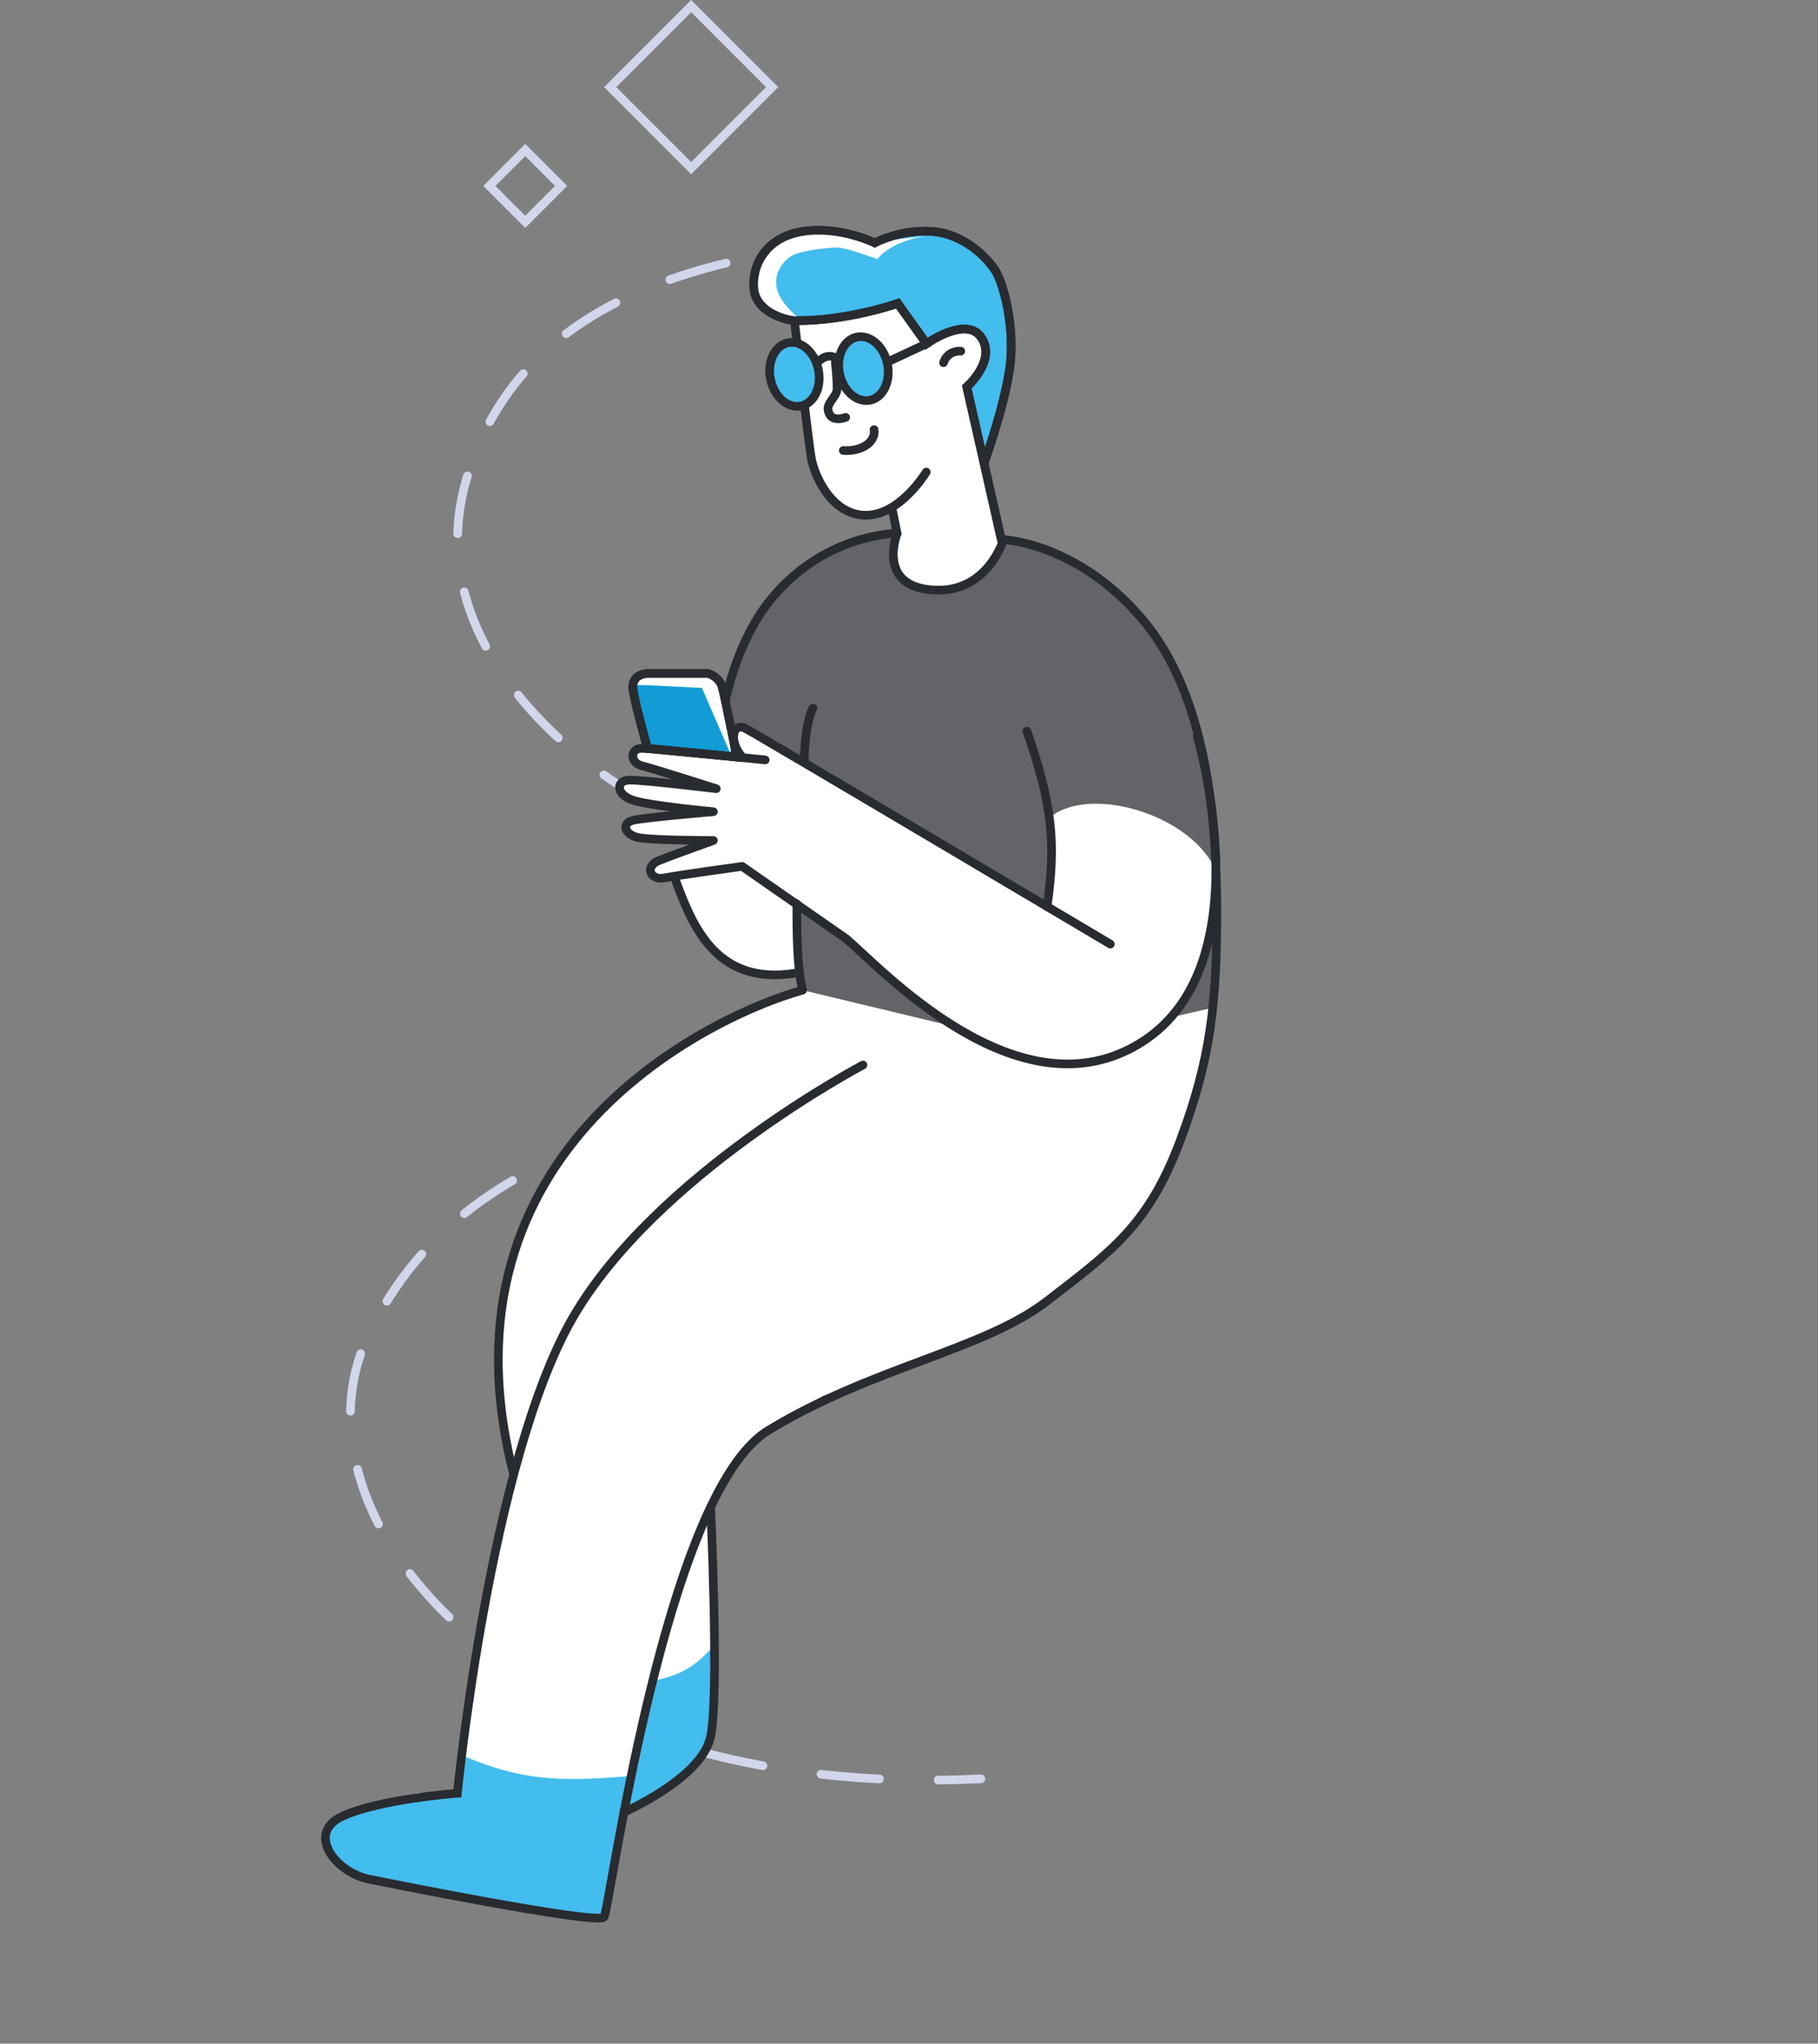 <svg width="316" height="355" viewBox="0 0 316 355" fill="none" xmlns="http://www.w3.org/2000/svg">
  <rect x="0" y="0" width="316" height="355" fill="#808080" stroke="none"/>
  <path d="M188.5 187.5C115.878 187.5 79.026 200.5 64.001 232C48.975 263.5 89.5 313 170.5 309" stroke="#D2D6EB" stroke-width="1.5" stroke-miterlimit="10" stroke-linecap="round" stroke-dasharray="10.2 10.2"/>
  <path d="M146 95L156 92.5L155 88.5L152 89.5L147 88.5L143 85L140.5 78L138.5 56L141.5 52.5L159 49L171 53.5L172.5 63L168 68L171 80L174.5 93.5H176L183 96L190 99.5L198 107L204 116L208.5 130.5L210.5 143.5L211.5 152.5V165.5L210.5 176L208 188.5L204 202L197.5 212.5L185.5 223.5L172 232L154.5 238.5L143 242.5L133 249L128 254L123 262L124 266V283.5V300.5L121.5 306L114 312L108 315L105 333L67 327L62 325L58.5 321.5L58 318L60 315.5L64 313.5L72.5 311.5H79.5L80.5 307L83.5 285.5L89.5 256L88 251L87 242.5L86 232.5L88 221.5L90.5 213.5L95 204.5L103.5 193.5L115.5 183.5L129.5 175.5L139.5 172L139 169L137.5 169.5L131 169L125.5 166.5L120.5 160.5L117.5 152L114.5 152.5L113 151L115 149L122 146H115L110 145L109 143.5L112 142.5L120.5 141L113.5 139.5L109 138.5L107.5 136.5L108.5 135L113 136H119V135L112 133.5L110 131.5V130H113L128 131L126 120.5L128 115.5L131.5 107L137.5 100.5L146 95Z" fill="white"/>
  <path d="M124 286C120.86 289.331 118.77 290.869 113.5 292L108.5 314.5H110L117 310L121.5 305L123.5 301L124 286Z" fill="#43BCEE"/>
  <path d="M67 313.5L79 311.5L80.5 305C90.317 309.146 96.819 309.632 109.5 308.5L108 317L105.5 329.5L104.5 333L90 331.5L64 326.5L57.5 323L56.5 318.5L59 315.5L67 313.5Z" fill="#43BCEE"/>
  <path d="M211 175L204.5 176.5L207.5 170L212 160L211 175Z" fill="#626467"/>
  <path d="M138.5 168V157.5L148 163.5L156.5 171L164.5 178L139.5 172L138.5 168Z" fill="#626467"/>
  <path d="M144.5 95.5L155 92.5V97.5L157 101L161.5 102.5L168 101L172 97.5L174.5 93.5L178.5 94.5L186.5 97.5L194 102.5L203 113.5L209.5 131.5L211 150.5C206 141 189 136.5 182.5 142V152L181.5 157L130 126.5H127.5L126 120.5L128.5 113.5L135 102.5L144.5 95.5Z" fill="#626467"/>
  <path d="M166.716 41.624C123.216 41.624 90 52 81 83.5C72 115 107.505 136.305 107.505 136.305" stroke="#D2D6EB" stroke-width="1.5" stroke-miterlimit="10" stroke-linecap="round" stroke-dasharray="10.2 10.2"/>
  <rect x="91.297" y="38.532" width="8.819" height="8.819" transform="rotate(-135 91.297 38.532)" stroke="#D2D6EB" stroke-width="1.5"/>
  <rect x="120.135" y="29.208" width="19.903" height="19.903" transform="rotate(-135 120.135 29.208)" stroke="#D2D6EB" stroke-width="1.5"/>
  <path d="M89.241 255.958C74.74 198.958 124.455 176.131 139.501 172C138.5 168 138.5 161.5 138.5 157" stroke="#282B2F" stroke-width="1.5" stroke-miterlimit="10" stroke-linecap="round" stroke-linejoin="round"/>
  <path d="M125 131C125 125.5 126.5 116.5 131 108.5C135.5 100.5 144.049 93.75 155.112 92.666L156.108 92.581" stroke="#282B2F" stroke-width="1.5" stroke-miterlimit="10"/>
  <path d="M125.557 119.5C126.057 121.5 128.056 131.5 128.056 131.5L112.556 130C112.556 130 110.556 123 110.056 120C109.557 117 112.556 117 112.556 117H123.056C123.056 117 125.057 117.5 125.557 119.5Z" fill="#119CD5" stroke="#282B2F" stroke-width="1.5"/>
  <path d="M208 127.5C208 127.5 220 167.318 198.5 181C177 194.682 152.5 167.5 147 163" stroke="#282B2F" stroke-width="1.5"/>
  <path d="M193 164C193 164 131.499 127.5 129.5 126.5C127.5 125.5 126.5 128.5 128.999 131.5" stroke="#282B2F" stroke-width="1.5" stroke-linecap="round"/>
  <path d="M178.5 127C183.066 140.2 183.52 146.747 182 157.5" stroke="#282B2F" stroke-width="1.5" stroke-linecap="round"/>
  <path d="M133 132C133 132 113.5 130 111.5 130C109.5 130 109.5 132.5 111.5 133C113.5 133.5 124.5 137 124.5 137C124.5 137 112 135.5 109.5 135.5C107 135.5 107.001 138 110 139C113 140 124 141 124 141C124 141 112.001 142 110 142.5C108 143 108.5 145 111 145.5C113.501 146 124 146 124 146C124 146 117.001 148.5 114.5 149.5C112 150.5 113 153 115.5 152.5C118.001 152 129 150.5 129 150.5L147 163" stroke="#282B2F" stroke-width="1.5" stroke-linecap="round" stroke-linejoin="round"/>
  <path d="M156 92.5C156 92.5 152.079 102.03 162.5 102.5C171.851 102.927 174.5 93.5 174.5 93.5" stroke="#282B2F" stroke-width="1.5" stroke-miterlimit="10"/>
  <path d="M123.523 262C123.523 262 125.048 294.303 123.523 301.652C121.999 309 107.999 315 107.999 315" stroke="#282B2F" stroke-width="1.5" stroke-miterlimit="10"/>
  <path d="M122 119.5L112 119H110L111 117.5L113 117L122 116.687L124.5 117.5L125.5 120.5L127 127V131L122 119.5Z" fill="white"/>
  <path d="M125.557 119.5C126.057 121.5 128.056 131.5 128.056 131.5L112.556 130C112.556 130 110.556 123 110.056 120C109.557 117 112.556 117 112.556 117H123.056C123.056 117 125.057 117.5 125.557 119.5Z" stroke="#282B2F" stroke-width="1.5"/>
  <path d="M156 93L155 88" stroke="#282B2F" stroke-width="1.5"/>
  <path d="M161 82C161 82 156.5 89.5 150.5 89.5C144.5 89.5 141.5 82.5 141 79.5C140.5 76.5 138 55 138 55" stroke="#282B2F" stroke-width="1.5" stroke-linecap="round"/>
  <path d="M156.042 52.704C156.042 52.704 147.542 55.704 138.542 55.704C136.542 55.704 131.443 54.204 131.042 50.204C130.642 46.204 133.042 41.204 139.542 40.204C146.042 39.204 152.042 42.204 152.042 42.204C152.042 42.204 156.542 39.781 162.042 40.204C167.542 40.627 171.542 44.704 173 47C174.458 49.296 176.5 57 175.5 64C174.5 71 171.042 80.454 171.042 80.454L168.042 67.204C168.042 67.204 173.193 62.704 170.617 58.704C168.042 54.704 161.042 59.704 161.042 59.704L156.042 52.704Z" fill="#43BCEE"/>
  <path d="M156.042 52.704L156.652 52.268L156.324 51.809L155.792 51.997L156.042 52.704ZM161.042 59.704L160.432 60.14L160.868 60.75L161.478 60.314L161.042 59.704ZM168.042 67.204L167.549 66.639L167.212 66.933L167.311 67.37L168.042 67.204ZM131.042 50.204L130.296 50.279L131.042 50.204ZM139.542 40.204L139.428 39.463L139.542 40.204ZM152.042 42.204L151.707 42.875L152.055 43.049L152.398 42.864L152.042 42.204ZM162.042 40.204L162.1 39.456L162.042 40.204ZM173 47L173.633 46.598L173 47ZM138.542 56.454C143.119 56.454 147.554 55.692 150.836 54.935C152.479 54.556 153.838 54.176 154.789 53.891C155.264 53.749 155.637 53.63 155.893 53.546C156.021 53.504 156.119 53.471 156.186 53.448C156.22 53.436 156.246 53.427 156.263 53.421C156.272 53.418 156.279 53.416 156.284 53.414C156.286 53.413 156.288 53.413 156.289 53.412C156.29 53.412 156.29 53.412 156.291 53.412C156.291 53.412 156.291 53.411 156.291 53.411C156.291 53.411 156.292 53.411 156.042 52.704C155.792 51.997 155.792 51.997 155.793 51.997C155.792 51.997 155.793 51.997 155.792 51.997C155.792 51.997 155.792 51.997 155.792 51.997C155.791 51.997 155.79 51.998 155.788 51.998C155.785 52 155.779 52.002 155.771 52.004C155.756 52.009 155.733 52.017 155.702 52.028C155.641 52.049 155.548 52.08 155.425 52.12C155.181 52.201 154.82 52.316 154.358 52.455C153.433 52.732 152.105 53.102 150.498 53.473C147.28 54.216 142.965 54.954 138.542 54.954V56.454ZM155.432 53.14L160.432 60.14L161.652 59.268L156.652 52.268L155.432 53.14ZM161.042 59.704C161.478 60.314 161.478 60.315 161.478 60.315C161.478 60.315 161.478 60.315 161.478 60.315C161.478 60.315 161.478 60.315 161.478 60.314C161.478 60.314 161.479 60.314 161.48 60.313C161.483 60.311 161.487 60.308 161.493 60.304C161.504 60.296 161.522 60.284 161.546 60.267C161.594 60.234 161.666 60.185 161.759 60.124C161.946 60.001 162.219 59.829 162.554 59.633C163.227 59.24 164.14 58.764 165.119 58.409C166.108 58.051 167.105 57.84 167.966 57.92C168.793 57.996 169.487 58.334 169.987 59.11L171.248 58.298C170.46 57.074 169.314 56.537 168.104 56.426C166.928 56.318 165.692 56.607 164.609 56.999C163.516 57.395 162.517 57.918 161.798 58.337C161.437 58.548 161.142 58.735 160.936 58.87C160.833 58.938 160.753 58.992 160.697 59.031C160.669 59.05 160.647 59.065 160.632 59.076C160.624 59.081 160.618 59.085 160.614 59.088C160.612 59.09 160.61 59.091 160.609 59.092C160.608 59.092 160.607 59.093 160.607 59.093C160.607 59.093 160.607 59.093 160.606 59.093C160.606 59.094 160.606 59.094 161.042 59.704ZM169.987 59.11C171.042 60.749 170.565 62.533 169.651 64.071C169.202 64.826 168.673 65.472 168.253 65.933C168.044 66.161 167.864 66.341 167.738 66.463C167.675 66.523 167.626 66.569 167.593 66.599C167.577 66.614 167.565 66.625 167.557 66.632C167.553 66.635 167.551 66.637 167.549 66.639C167.548 66.639 167.548 66.64 167.548 66.64C167.548 66.64 167.548 66.64 167.548 66.64C167.548 66.64 167.548 66.64 167.548 66.64C167.548 66.639 167.549 66.639 168.042 67.204C168.535 67.769 168.536 67.769 168.536 67.769C168.536 67.769 168.536 67.768 168.536 67.768C168.537 67.768 168.537 67.767 168.538 67.767C168.539 67.766 168.54 67.764 168.542 67.763C168.546 67.76 168.55 67.756 168.556 67.75C168.568 67.74 168.585 67.725 168.605 67.706C168.647 67.668 168.706 67.613 168.779 67.543C168.924 67.403 169.127 67.2 169.36 66.945C169.825 66.436 170.423 65.707 170.94 64.837C171.958 63.125 172.769 60.66 171.248 58.298L169.987 59.11ZM167.311 67.37L170.311 80.62L171.774 80.288L168.773 67.038L167.311 67.37ZM170.311 80.62L173.311 93.87L174.774 93.538L171.774 80.288L170.311 80.62ZM138.542 54.954C137.675 54.954 136.025 54.614 134.557 53.798C133.094 52.986 131.955 51.787 131.789 50.129L130.296 50.279C130.53 52.621 132.141 54.173 133.828 55.11C135.509 56.044 137.409 56.454 138.542 56.454V54.954ZM131.789 50.129C131.424 46.483 133.592 41.879 139.656 40.945L139.428 39.463C132.493 40.53 129.861 45.925 130.296 50.279L131.789 50.129ZM139.656 40.945C142.767 40.467 145.78 40.944 148.034 41.553C149.157 41.857 150.083 42.191 150.724 42.447C151.045 42.576 151.295 42.684 151.462 42.76C151.546 42.798 151.609 42.828 151.65 42.847C151.671 42.857 151.686 42.865 151.695 42.869C151.7 42.872 151.703 42.873 151.705 42.874C151.706 42.875 151.707 42.875 151.707 42.875C151.707 42.875 151.707 42.875 151.707 42.875C151.707 42.875 151.707 42.875 151.707 42.875C151.707 42.875 151.707 42.875 152.042 42.204C152.377 41.533 152.377 41.533 152.377 41.533C152.377 41.533 152.377 41.533 152.376 41.533C152.376 41.532 152.376 41.532 152.375 41.532C152.374 41.531 152.372 41.531 152.37 41.53C152.366 41.528 152.361 41.525 152.354 41.522C152.34 41.515 152.321 41.506 152.296 41.494C152.246 41.47 152.174 41.436 152.081 41.394C151.895 41.31 151.625 41.192 151.282 41.055C150.596 40.78 149.615 40.426 148.425 40.105C146.054 39.464 142.818 38.941 139.428 39.463L139.656 40.945ZM152.042 42.204C152.398 42.864 152.397 42.864 152.397 42.865C152.397 42.865 152.397 42.865 152.397 42.865C152.397 42.865 152.397 42.865 152.397 42.865C152.397 42.865 152.397 42.865 152.398 42.864C152.399 42.864 152.401 42.862 152.405 42.861C152.411 42.857 152.422 42.852 152.437 42.844C152.467 42.828 152.513 42.805 152.576 42.775C152.7 42.714 152.887 42.625 153.13 42.52C153.616 42.309 154.323 42.03 155.198 41.763C156.953 41.228 159.356 40.75 161.985 40.952L162.1 39.456C159.229 39.236 156.632 39.757 154.761 40.328C153.823 40.614 153.062 40.914 152.532 41.144C152.267 41.259 152.06 41.357 151.917 41.427C151.845 41.462 151.79 41.49 151.751 41.51C151.732 41.52 151.716 41.528 151.706 41.533C151.7 41.536 151.696 41.539 151.693 41.54C151.691 41.541 151.69 41.542 151.689 41.542C151.688 41.543 151.688 41.543 151.687 41.543C151.687 41.543 151.687 41.543 151.687 41.543C151.687 41.544 151.687 41.544 152.042 42.204ZM161.985 40.952C167.16 41.35 170.979 45.216 172.367 47.402L173.633 46.598C172.106 44.193 167.924 39.904 162.1 39.456L161.985 40.952ZM172.367 47.402C173.018 48.428 173.872 50.815 174.434 53.872C174.991 56.904 175.243 60.495 174.758 63.894L176.242 64.106C176.757 60.505 176.487 56.744 175.909 53.6C175.336 50.481 174.439 47.868 173.633 46.598L172.367 47.402ZM174.758 63.894C174.266 67.335 173.165 71.404 172.179 74.633C171.687 76.243 171.226 77.635 170.888 78.625C170.719 79.12 170.581 79.514 170.486 79.784C170.438 79.918 170.401 80.022 170.376 80.092C170.363 80.127 170.353 80.153 170.347 80.171C170.344 80.18 170.341 80.186 170.34 80.19C170.339 80.192 170.339 80.194 170.338 80.195C170.338 80.196 170.338 80.196 170.338 80.196C170.338 80.196 170.338 80.196 170.338 80.196C170.338 80.197 170.338 80.197 171.042 80.454C171.746 80.712 171.746 80.712 171.746 80.712C171.747 80.711 171.747 80.711 171.747 80.711C171.747 80.711 171.747 80.71 171.747 80.71C171.748 80.708 171.748 80.707 171.749 80.704C171.751 80.699 171.754 80.692 171.757 80.683C171.764 80.664 171.774 80.637 171.787 80.6C171.813 80.528 171.851 80.422 171.899 80.285C171.997 80.01 172.137 79.611 172.308 79.11C172.65 78.108 173.116 76.7 173.613 75.071C174.606 71.823 175.734 67.665 176.242 64.106L174.758 63.894Z" fill="#282B2F"/>
  <path d="M135 50C135.5 52.5 138.5 55 138.5 55H134L131 52V48.5L132 45L135.5 41.5L141.5 40L147.5 41L152 42L161 41C161 41 155.232 41.641 152.5 45C151 44.5 147 43 145.5 43C144 43 139 43.5 137.5 44.5C136 45.5 134.5 47.5 135 50Z" fill="white"/>
  <path d="M156.042 52.704L156.652 52.268L156.324 51.809L155.792 51.997L156.042 52.704ZM161.042 59.704L160.432 60.14L160.868 60.75L161.478 60.314L161.042 59.704ZM168.042 67.204L167.548 66.639L167.212 66.933L167.31 67.37L168.042 67.204ZM174.042 93.704L173.31 93.87L173.44 94.441L174.025 94.454L174.042 93.704ZM152.042 42.204L151.707 42.875L152.055 43.049L152.398 42.864L152.042 42.204ZM170.338 80.197C170.195 80.585 170.395 81.016 170.784 81.159C171.173 81.301 171.604 81.101 171.746 80.712L170.338 80.197ZM64.5 326.5L64.649 325.765L64.636 325.762L64.624 325.76L64.5 326.5ZM79.5 311.5L79.556 312.248L80.185 312.201L80.247 311.573L79.5 311.5ZM150.349 185.664C150.716 185.471 150.857 185.017 150.664 184.651C150.471 184.284 150.017 184.143 149.651 184.336L150.349 185.664ZM138.542 56.454C143.119 56.454 147.554 55.692 150.836 54.935C152.479 54.556 153.838 54.176 154.789 53.891C155.264 53.749 155.637 53.63 155.893 53.546C156.021 53.504 156.119 53.471 156.186 53.448C156.22 53.436 156.245 53.427 156.263 53.421C156.272 53.418 156.279 53.416 156.283 53.414C156.286 53.413 156.288 53.413 156.289 53.412C156.29 53.412 156.29 53.412 156.291 53.412C156.291 53.412 156.291 53.411 156.291 53.411C156.291 53.411 156.292 53.411 156.042 52.704C155.792 51.997 155.792 51.997 155.792 51.997C155.792 51.997 155.792 51.997 155.792 51.997C155.792 51.997 155.792 51.997 155.792 51.997C155.791 51.997 155.79 51.998 155.788 51.998C155.784 52 155.779 52.002 155.771 52.004C155.756 52.009 155.733 52.017 155.702 52.028C155.64 52.049 155.547 52.08 155.425 52.12C155.181 52.201 154.82 52.316 154.358 52.455C153.433 52.732 152.105 53.102 150.498 53.473C147.28 54.216 142.965 54.954 138.542 54.954V56.454ZM155.432 53.14L160.432 60.14L161.652 59.268L156.652 52.268L155.432 53.14ZM161.042 59.704C161.478 60.314 161.478 60.315 161.478 60.315C161.478 60.315 161.477 60.315 161.477 60.315C161.477 60.315 161.478 60.315 161.478 60.314C161.478 60.314 161.479 60.314 161.48 60.313C161.483 60.311 161.487 60.308 161.493 60.304C161.504 60.296 161.522 60.284 161.546 60.267C161.594 60.234 161.666 60.185 161.759 60.124C161.946 60.001 162.219 59.829 162.554 59.633C163.227 59.24 164.14 58.764 165.119 58.409C166.108 58.051 167.104 57.84 167.966 57.92C168.793 57.996 169.487 58.334 169.987 59.11L171.248 58.298C170.46 57.074 169.313 56.537 168.103 56.426C166.928 56.318 165.692 56.607 164.609 56.999C163.515 57.395 162.517 57.918 161.798 58.337C161.437 58.548 161.142 58.735 160.936 58.87C160.833 58.938 160.752 58.992 160.697 59.031C160.669 59.05 160.647 59.065 160.632 59.076C160.624 59.081 160.618 59.085 160.614 59.088C160.612 59.09 160.61 59.091 160.609 59.092C160.608 59.092 160.607 59.093 160.607 59.093C160.607 59.093 160.606 59.093 160.606 59.093C160.606 59.094 160.606 59.094 161.042 59.704ZM169.987 59.11C171.042 60.749 170.565 62.533 169.651 64.071C169.202 64.826 168.673 65.472 168.253 65.933C168.044 66.161 167.864 66.341 167.738 66.463C167.675 66.523 167.626 66.569 167.593 66.599C167.577 66.614 167.564 66.625 167.557 66.632C167.553 66.635 167.551 66.637 167.549 66.639C167.548 66.639 167.548 66.64 167.548 66.64C167.548 66.64 167.548 66.64 167.548 66.64C167.548 66.64 167.548 66.64 167.548 66.64C167.548 66.639 167.548 66.639 168.042 67.204C168.535 67.769 168.536 67.769 168.536 67.769C168.536 67.769 168.536 67.768 168.536 67.768C168.537 67.768 168.537 67.767 168.538 67.767C168.539 67.766 168.54 67.764 168.542 67.763C168.546 67.76 168.55 67.756 168.556 67.75C168.568 67.74 168.585 67.725 168.605 67.706C168.647 67.668 168.706 67.613 168.779 67.543C168.924 67.403 169.127 67.2 169.36 66.945C169.825 66.436 170.423 65.707 170.94 64.837C171.958 63.125 172.768 60.66 171.248 58.298L169.987 59.11ZM167.31 67.37L173.31 93.87L174.773 93.538L168.773 67.038L167.31 67.37ZM138.542 54.954C137.675 54.954 136.025 54.614 134.556 53.798C133.093 52.986 131.954 51.787 131.789 50.129L130.296 50.279C130.53 52.621 132.141 54.173 133.828 55.11C135.509 56.044 137.409 56.454 138.542 56.454V54.954ZM131.789 50.129C131.424 46.483 133.592 41.879 139.656 40.945L139.428 39.463C132.493 40.53 129.86 45.925 130.296 50.279L131.789 50.129ZM139.656 40.945C142.767 40.467 145.78 40.944 148.034 41.553C149.157 41.857 150.082 42.191 150.724 42.447C151.045 42.576 151.295 42.684 151.462 42.76C151.546 42.798 151.609 42.828 151.65 42.847C151.671 42.857 151.686 42.865 151.695 42.869C151.7 42.872 151.703 42.873 151.705 42.874C151.706 42.875 151.707 42.875 151.707 42.875C151.707 42.875 151.707 42.875 151.707 42.875C151.707 42.875 151.707 42.875 151.707 42.875C151.707 42.875 151.707 42.875 152.042 42.204C152.377 41.533 152.377 41.533 152.377 41.533C152.377 41.533 152.377 41.533 152.376 41.533C152.376 41.532 152.375 41.532 152.375 41.532C152.374 41.531 152.372 41.531 152.37 41.53C152.366 41.528 152.361 41.525 152.354 41.522C152.34 41.515 152.321 41.506 152.296 41.494C152.246 41.47 152.174 41.436 152.081 41.394C151.895 41.31 151.625 41.192 151.281 41.055C150.595 40.78 149.614 40.426 148.425 40.105C146.054 39.464 142.817 38.941 139.428 39.463L139.656 40.945ZM152.042 42.204C152.398 42.864 152.397 42.864 152.397 42.865C152.397 42.865 152.397 42.865 152.397 42.865C152.397 42.865 152.397 42.865 152.397 42.865C152.397 42.865 152.397 42.865 152.398 42.864C152.399 42.864 152.401 42.862 152.404 42.861C152.411 42.857 152.422 42.852 152.437 42.844C152.467 42.828 152.513 42.805 152.576 42.775C152.7 42.714 152.887 42.625 153.13 42.52C153.616 42.309 154.323 42.03 155.198 41.763C156.953 41.228 159.356 40.75 161.985 40.952L162.1 39.456C159.229 39.236 156.632 39.757 154.761 40.328C153.823 40.614 153.062 40.914 152.532 41.144C152.267 41.259 152.06 41.357 151.917 41.427C151.845 41.462 151.789 41.49 151.751 41.51C151.731 41.52 151.716 41.528 151.706 41.533C151.7 41.536 151.696 41.539 151.693 41.54C151.691 41.541 151.69 41.542 151.689 41.542C151.688 41.543 151.688 41.543 151.687 41.543C151.687 41.543 151.687 41.543 151.687 41.543C151.687 41.544 151.686 41.544 152.042 42.204ZM161.985 40.952C167.16 41.35 170.979 45.216 172.367 47.402L173.633 46.598C172.106 44.193 167.924 39.904 162.1 39.456L161.985 40.952ZM172.367 47.402C173.018 48.428 173.872 50.815 174.434 53.872C174.991 56.904 175.243 60.495 174.757 63.894L176.242 64.106C176.757 60.505 176.487 56.744 175.909 53.6C175.336 50.481 174.439 47.868 173.633 46.598L172.367 47.402ZM174.757 63.894C174.266 67.335 173.165 71.404 172.179 74.633C171.687 76.243 171.226 77.635 170.888 78.625C170.719 79.12 170.581 79.514 170.486 79.784C170.438 79.918 170.401 80.022 170.375 80.092C170.363 80.127 170.353 80.153 170.347 80.171C170.344 80.18 170.341 80.186 170.34 80.19C170.339 80.192 170.338 80.194 170.338 80.195C170.338 80.196 170.338 80.196 170.338 80.196C170.338 80.196 170.338 80.196 170.338 80.196C170.338 80.197 170.338 80.197 171.042 80.454C171.746 80.712 171.746 80.712 171.746 80.712C171.746 80.711 171.746 80.711 171.747 80.711C171.747 80.711 171.747 80.71 171.747 80.71C171.748 80.708 171.748 80.707 171.749 80.704C171.751 80.699 171.753 80.692 171.757 80.683C171.764 80.664 171.774 80.637 171.787 80.6C171.813 80.528 171.851 80.422 171.899 80.285C171.997 80.01 172.137 79.611 172.308 79.11C172.65 78.108 173.116 76.7 173.613 75.071C174.606 71.823 175.734 67.665 176.242 64.106L174.757 63.894ZM174.042 93.704C174.025 94.454 174.025 94.454 174.024 94.454C174.024 94.454 174.024 94.454 174.024 94.454C174.024 94.454 174.024 94.454 174.024 94.454C174.025 94.454 174.026 94.454 174.028 94.454C174.032 94.454 174.04 94.454 174.05 94.455C174.071 94.456 174.104 94.457 174.148 94.46C174.238 94.465 174.374 94.474 174.553 94.49C174.912 94.523 175.443 94.585 176.12 94.701C177.473 94.932 179.406 95.379 181.694 96.241C186.268 97.964 192.272 101.345 197.929 107.986L199.071 107.014C193.229 100.155 187.003 96.638 182.223 94.838C179.834 93.938 177.808 93.468 176.373 93.222C175.655 93.099 175.084 93.032 174.69 92.996C174.492 92.978 174.338 92.968 174.232 92.962C174.179 92.959 174.138 92.957 174.109 92.956C174.094 92.955 174.083 92.955 174.075 92.955C174.07 92.955 174.067 92.954 174.064 92.954C174.063 92.954 174.062 92.954 174.061 92.954C174.061 92.954 174.06 92.954 174.06 92.954C174.06 92.954 174.059 92.954 174.042 93.704ZM197.929 107.986C203.564 114.6 206.777 123.335 208.577 132.396C210.375 141.451 210.75 150.769 210.75 158.5H212.25C212.25 150.731 211.875 141.299 210.048 132.104C208.223 122.915 204.937 113.9 199.071 107.014L197.929 107.986ZM210.75 158.5C210.75 173.945 209.756 183.847 204.299 198.234L205.702 198.766C211.244 184.153 212.25 174.055 212.25 158.5H210.75ZM204.299 198.234C201.578 205.408 198.625 210.072 195.011 213.992C191.377 217.934 187.065 221.139 181.542 225.407L182.459 226.593C187.936 222.361 192.373 219.066 196.114 215.008C199.876 210.928 202.923 206.092 205.702 198.766L204.299 198.234ZM181.542 225.407C176.15 229.573 168.645 232.411 160.112 235.61C151.62 238.795 142.179 242.317 133.109 247.86L133.891 249.14C142.821 243.683 152.13 240.205 160.639 237.015C169.106 233.839 176.851 230.927 182.459 226.593L181.542 225.407ZM133.109 247.86C130.726 249.316 128.535 251.746 126.521 254.816C124.502 257.893 122.63 261.66 120.9 265.846C117.441 274.218 114.525 284.339 112.146 294.136C109.766 303.937 107.92 313.437 106.606 320.575C105.952 324.13 105.423 327.14 105.036 329.255C104.841 330.321 104.68 331.168 104.553 331.77C104.49 332.072 104.437 332.303 104.394 332.465C104.372 332.546 104.356 332.601 104.344 332.634C104.327 332.685 104.334 332.647 104.376 332.584L105.624 333.416C105.697 333.306 105.741 333.186 105.762 333.123C105.791 333.041 105.818 332.948 105.844 332.849C105.897 332.65 105.956 332.39 106.021 332.079C106.152 331.456 106.316 330.592 106.511 329.525C106.905 327.372 107.423 324.425 108.081 320.847C109.393 313.719 111.234 304.251 113.604 294.489C115.975 284.724 118.87 274.688 122.287 266.419C123.995 262.285 125.826 258.611 127.775 255.639C129.73 252.66 131.774 250.434 133.891 249.14L133.109 247.86ZM104.376 332.584C104.505 332.391 104.672 332.37 104.596 332.391C104.561 332.4 104.479 332.416 104.329 332.426C104.035 332.446 103.598 332.44 103.021 332.403C101.874 332.33 100.271 332.143 98.355 331.874C94.526 331.338 89.507 330.48 84.509 329.575C79.514 328.669 74.549 327.717 70.832 326.99C68.973 326.627 67.427 326.321 66.346 326.105C65.806 325.997 65.381 325.912 65.092 325.854C64.947 325.825 64.837 325.803 64.762 325.788C64.725 325.78 64.697 325.775 64.678 325.771C64.668 325.769 64.661 325.767 64.656 325.766C64.654 325.766 64.652 325.766 64.651 325.765C64.65 325.765 64.65 325.765 64.65 325.765C64.649 325.765 64.649 325.765 64.5 326.5C64.351 327.235 64.352 327.235 64.352 327.235C64.352 327.235 64.353 327.235 64.353 327.235C64.355 327.236 64.356 327.236 64.359 327.237C64.364 327.238 64.371 327.239 64.38 327.241C64.399 327.245 64.428 327.251 64.465 327.258C64.54 327.273 64.651 327.296 64.796 327.325C65.086 327.383 65.511 327.468 66.053 327.576C67.136 327.792 68.683 328.099 70.544 328.463C74.265 329.19 79.237 330.143 84.242 331.05C89.244 331.957 94.287 332.819 98.146 333.36C100.073 333.63 101.721 333.823 102.925 333.9C103.524 333.938 104.038 333.95 104.432 333.922C104.627 333.909 104.823 333.884 104.997 333.836C105.129 333.799 105.433 333.703 105.624 333.416L104.376 332.584ZM64.624 325.76C61.829 325.294 59.153 323.417 57.96 321.372C57.37 320.36 57.184 319.384 57.417 318.545C57.647 317.722 58.327 316.867 59.814 316.181L59.186 314.819C57.423 315.633 56.352 316.778 55.973 318.142C55.597 319.491 55.942 320.89 56.665 322.128C58.097 324.583 61.172 326.706 64.377 327.24L64.624 325.76ZM59.814 316.181C62.957 314.73 67.862 313.742 72.049 313.117C74.128 312.806 76.007 312.589 77.366 312.449C78.045 312.379 78.594 312.329 78.972 312.296C79.162 312.28 79.308 312.267 79.407 312.26C79.457 312.256 79.494 312.253 79.519 312.251C79.531 312.25 79.541 312.249 79.547 312.249C79.55 312.248 79.552 312.248 79.554 312.248C79.555 312.248 79.555 312.248 79.555 312.248C79.555 312.248 79.556 312.248 79.556 312.248C79.556 312.248 79.556 312.248 79.5 311.5C79.445 310.752 79.445 310.752 79.445 310.752C79.445 310.752 79.444 310.752 79.444 310.752C79.444 310.752 79.443 310.752 79.442 310.752C79.44 310.752 79.437 310.753 79.434 310.753C79.427 310.753 79.417 310.754 79.404 310.755C79.377 310.757 79.338 310.76 79.287 310.764C79.185 310.773 79.035 310.785 78.843 310.802C78.457 310.835 77.901 310.886 77.213 310.957C75.837 311.099 73.935 311.319 71.827 311.633C67.639 312.258 62.543 313.27 59.186 314.819L59.814 316.181ZM79.5 311.5C80.247 311.573 80.247 311.573 80.247 311.573C80.247 311.572 80.247 311.572 80.247 311.571C80.247 311.569 80.247 311.567 80.248 311.563C80.248 311.556 80.249 311.546 80.251 311.532C80.254 311.505 80.258 311.464 80.263 311.41C80.274 311.301 80.291 311.139 80.313 310.926C80.357 310.501 80.425 309.873 80.515 309.064C80.697 307.447 80.972 305.108 81.347 302.222C82.098 296.45 83.249 288.494 84.847 279.76C88.051 262.256 93.034 241.749 100.15 229.374L98.85 228.626C91.591 241.251 86.574 261.994 83.372 279.49C81.767 288.256 80.613 296.238 79.86 302.028C79.483 304.924 79.207 307.272 79.025 308.897C78.934 309.709 78.866 310.341 78.821 310.77C78.799 310.985 78.782 311.148 78.771 311.259C78.765 311.314 78.761 311.356 78.758 311.384C78.757 311.398 78.756 311.409 78.755 311.416C78.755 311.419 78.754 311.422 78.754 311.424C78.754 311.425 78.754 311.426 78.754 311.426C78.754 311.427 78.754 311.427 79.5 311.5ZM100.15 229.374C107.258 217.013 119.778 206.089 130.582 198.232C135.975 194.31 140.92 191.165 144.517 189.002C146.316 187.921 147.776 187.085 148.786 186.52C149.291 186.237 149.683 186.023 149.948 185.879C150.081 185.807 150.182 185.753 150.249 185.717C150.283 185.699 150.308 185.685 150.325 185.677C150.333 185.672 150.339 185.669 150.344 185.667C150.346 185.666 150.347 185.665 150.348 185.664C150.348 185.664 150.349 185.664 150.349 185.664C150.349 185.664 150.349 185.664 150 185C149.651 184.336 149.651 184.336 149.65 184.337C149.65 184.337 149.649 184.337 149.649 184.337C149.647 184.338 149.646 184.339 149.643 184.34C149.639 184.343 149.632 184.346 149.623 184.351C149.605 184.361 149.578 184.375 149.543 184.394C149.473 184.431 149.369 184.487 149.233 184.56C148.963 184.707 148.565 184.925 148.054 185.211C147.032 185.783 145.557 186.626 143.744 187.717C140.119 189.897 135.135 193.065 129.7 197.018C118.847 204.911 106.118 215.987 98.85 228.626L100.15 229.374Z" fill="#282B2F"/>
  <ellipse cx="4.248" cy="5.598" rx="4.248" ry="5.598" transform="matrix(0.993 -0.119 0.155 0.988 133 60.008)" fill="#43BCEE" stroke="#282B2F" stroke-width="1.5"/>
  <ellipse cx="4.248" cy="5.598" rx="4.248" ry="5.598" transform="matrix(0.993 -0.119 0.155 0.988 145 59.008)" fill="#43BCEE" stroke="#282B2F" stroke-width="1.5"/>
  <path d="M154 63L161.5 59.5" stroke="#282B2F" stroke-width="1.5"/>
  <path d="M142 63C143.542 61.585 144.426 61.633 146 62.5" stroke="#282B2F" stroke-width="1.5"/>
  <path d="M141.304 123C139.804 126 139.804 132 139.804 132" stroke="#282B2F" stroke-width="1.5" stroke-linecap="round"/>
  <path d="M138.5 169C124 171.5 120 160 117 151.702" stroke="#282B2F" stroke-width="1.5"/>
  <path d="M145.2 63C145.2 63 145.5 65.5 145.5 67.5C145.5 69 143.5 70 144 71.5C144.5 73.5 147 72.5 147 72.5" stroke="#282B2F" stroke-width="1.5" stroke-miterlimit="10" stroke-linecap="round"/>
  <path d="M164 63C164.5 61.5 165.861 60.904 166.999 61" stroke="#282B2F" stroke-width="1.5" stroke-miterlimit="10" stroke-linecap="round"/>
  <path d="M146.574 78.253C149.513 78.484 152.256 76.94 151.929 74.63" stroke="#282B2F" stroke-width="1.5" stroke-miterlimit="10" stroke-linecap="round"/>
</svg>
